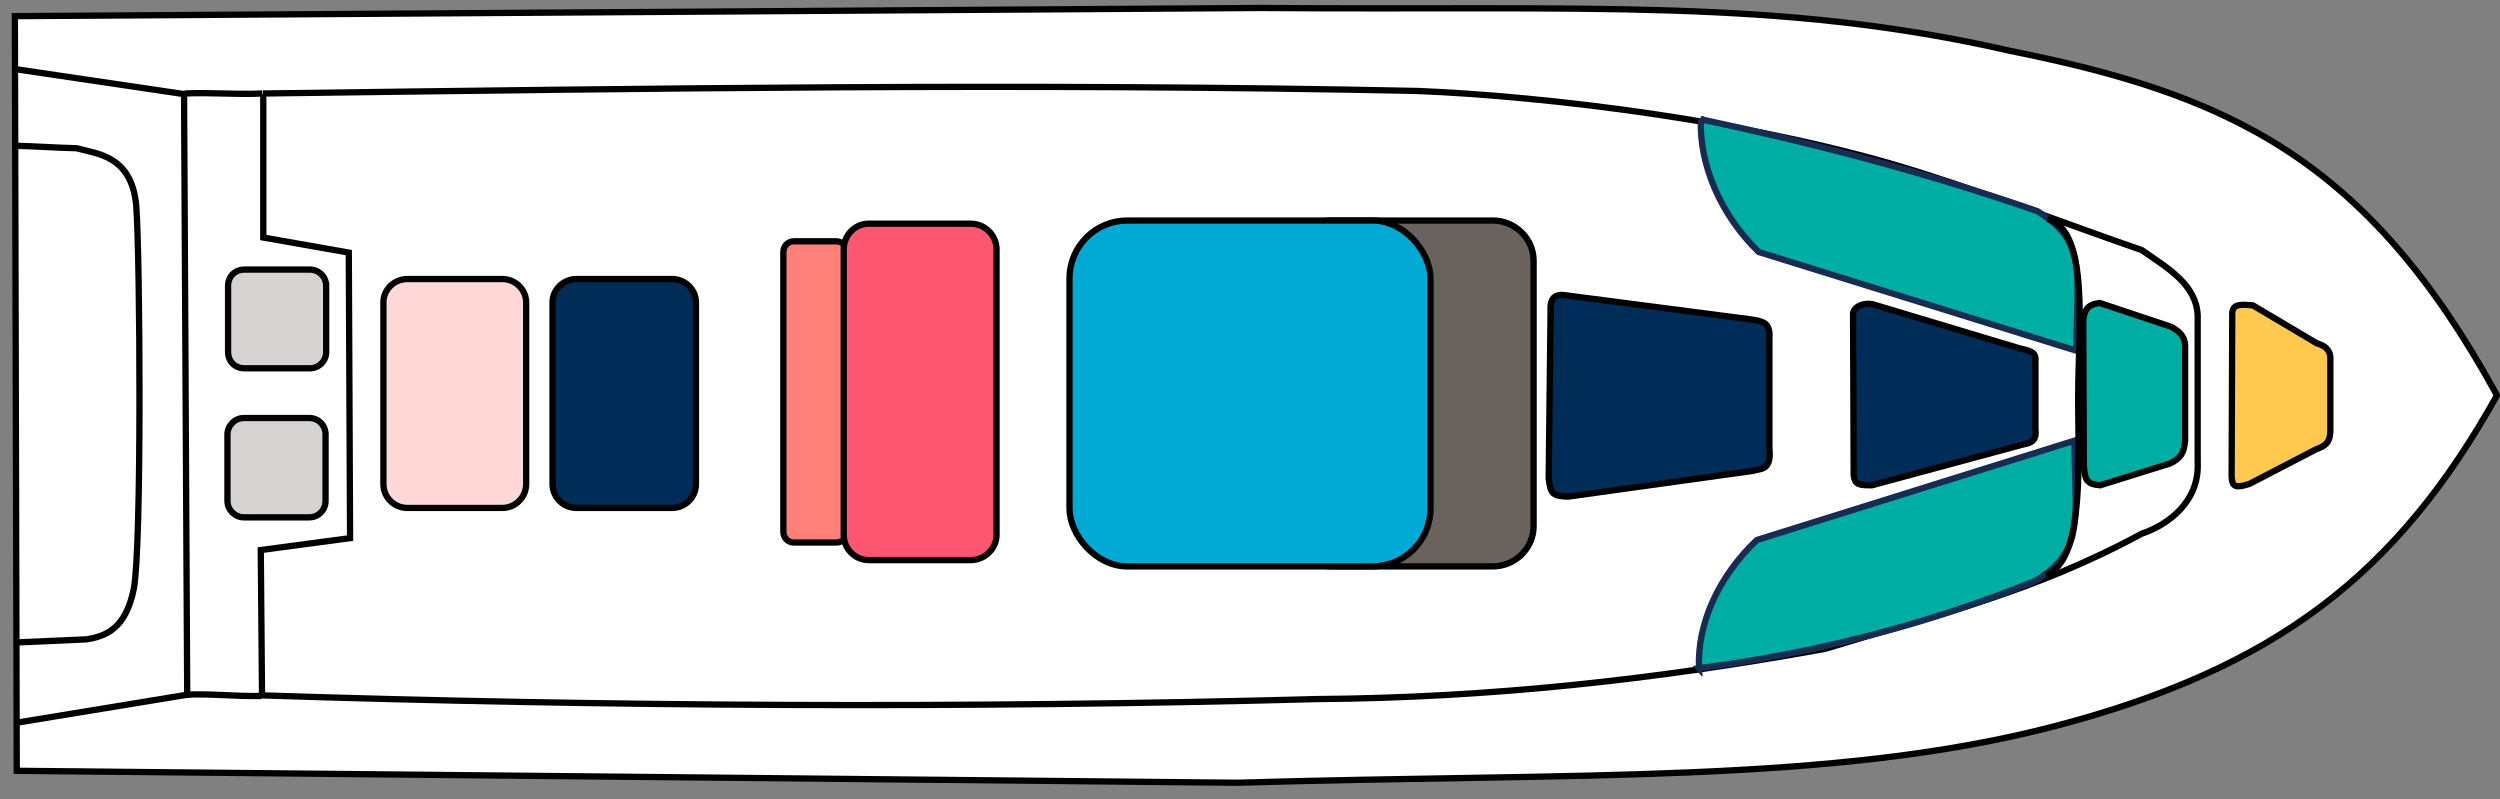 <?xml version="1.0" encoding="UTF-8"?>
<svg id="Layer_1" xmlns="http://www.w3.org/2000/svg" version="1.1" viewBox="0 0 1000 319.6">
  <rect x="0" y="0" width="1000" height="319.6" fill="#808080" stroke="none"/>
  <!-- Generator: Adobe Illustrator 29.0.0, SVG Export Plug-In . SVG Version: 2.1.0 Build 186)  -->
  <defs>
    <style>
      .st0 {
        fill: #fff;
      }

      .st0, .st1, .st2, .st3, .st4 {
        fill-rule: evenodd;
      }

      .st5 {
        fill: #ffd8d7;
      }

      .st5, .st6, .st7, .st8, .st9, .st10 {
        stroke: #000;
      }

      .st5, .st6, .st7, .st8, .st9, .st10, .st11 {
        stroke-miterlimit: 8;
        stroke-width: 2.52px;
      }

      .st6, .st11 {
        fill: #00ada3;
      }

      .st1 {
        fill: #69625d;
      }

      .st7 {
        fill: none;
      }

      .st8 {
        fill: #ff8079;
      }

      .st9, .st3 {
        fill: #002c58;
      }

      .st2 {
        fill: #d6d3d2;
      }

      .st10 {
        fill: #ffc94f;
      }

      .st11 {
        stroke: #162c50;
      }

      .st4 {
        fill: #ff5772;
      }

      .st12 {
        fill: #00aad5;
      }
    </style>
  </defs>
  <path class="st0" d="M5.95,6.46c.25,100.62.5,201.24.75,301.86l488.25,4.78c135.33-4.02,238.47.5,327.01-22.64,88.29-23.14,136.84-60.62,176.84-132.31-52.32-95.84-108.67-120.49-194.95-137.85C711.54-.83,634.31,4.2,504.52,3.19L5.95,6.46Z"/>
  <path class="st7" d="M5.95,6.46c.25,100.62.5,201.24.75,301.86l488.25,4.78c135.33-4.02,238.47.5,327.01-22.64,88.29-23.14,136.84-60.62,176.84-132.31-52.32-95.84-108.67-120.49-194.95-137.85C711.54-.83,634.31,4.2,504.52,3.19L5.95,6.46Z"/>
  <path class="st7" d="M5.2,58.28c10.31.25,15.09.75,25.41,1.01,8.05,2.26,22.14,2.77,23.9,23.14,1.51,20.12,2.26,136.84-1.01,153.19-3.27,16.1-11.32,18.87-18.87,20.12l-28.42,1.26"/>
  <polyline class="st7" points="5.7 27.59 73.62 37.65 74.88 277.88 7.46 288.95"/>
  <polygon class="st0" points="105.31 37.65 105.31 95.01 139.52 101.04 140.03 215.25 104.31 220.02 104.81 278.13 105.31 37.65"/>
  <polyline class="st7" points="105.31 37.65 105.31 95.01 139.52 101.04 140.03 215.25 104.31 220.02 104.81 278.13"/>
  <path class="st0" d="M200.9,111.61c5.28,0,9.56,4.28,9.56,9.31v72.7c0,5.28-4.28,9.56-9.56,9.56h-37.98c-5.28,0-9.56-4.28-9.56-9.56v-72.7c0-5.03,4.28-9.31,9.56-9.31h37.98Z"/>
  <path class="st5" d="M200.9,111.61c5.28,0,9.56,4.28,9.56,9.31v72.7c0,5.28-4.28,9.56-9.56,9.56h-37.98c-5.28,0-9.56-4.28-9.56-9.56v-72.7c0-5.03,4.28-9.31,9.56-9.31h37.98Z"/>
  <path class="st3" d="M268.82,111.61c5.28,0,9.56,4.28,9.56,9.31v72.7c0,5.28-4.28,9.56-9.56,9.56h-38.24c-5.28,0-9.56-4.28-9.56-9.56v-72.7c0-5.03,4.28-9.31,9.56-9.31h38.24Z"/>
  <path class="st7" d="M268.82,111.61c5.28,0,9.56,4.28,9.56,9.31v72.7c0,5.28-4.28,9.56-9.56,9.56h-38.24c-5.28,0-9.56-4.28-9.56-9.56v-72.7c0-5.03,4.28-9.31,9.56-9.31h38.24Z"/>
  <path class="st0" d="M334.47,96.52c2.52,0,4.28,2.01,4.28,4.28v111.94c0,2.26-1.76,4.28-4.28,4.28h-16.85c-2.52,0-4.28-2.01-4.28-4.28v-111.94c0-2.26,1.76-4.28,4.28-4.28h16.85Z"/>
  <path class="st8" d="M334.47,96.52c2.52,0,4.28,2.01,4.28,4.28v111.94c0,2.26-1.76,4.28-4.28,4.28h-16.85c-2.52,0-4.28-2.01-4.28-4.28v-111.94c0-2.26,1.76-4.28,4.28-4.28h16.85Z"/>
  <path class="st4" d="M388.3,89.47c5.53,0,10.31,4.53,10.31,10.31v114.2c0,5.53-4.78,10.06-10.31,10.06h-40.75c-5.53,0-10.06-4.53-10.06-10.06v-114.2c0-5.79,4.53-10.31,10.06-10.31h40.75Z"/>
  <path class="st7" d="M388.3,89.47c5.53,0,10.31,4.53,10.31,10.31v114.2c0,5.53-4.78,10.06-10.31,10.06h-40.75c-5.53,0-10.06-4.53-10.06-10.06v-114.2c0-5.79,4.53-10.31,10.06-10.31h40.75Z"/>
  <path class="st0" d="M104.81,37.4c-10.31.5-20.63-.5-30.94,0h30.94Z"/>
  <path class="st7" d="M104.81,37.4c-10.31.5-20.63-.5-30.94,0"/>
  <path class="st0" d="M104.56,278.38c-10.31.25-20.38-1.01-30.69-.5l30.69.5Z"/>
  <path class="st7" d="M104.56,278.38c-10.31.25-20.38-1.01-30.69-.5"/>
  <path class="st7" d="M105.06,37.4c152.44-2.01,307.89-4.28,462.09-1.01,49.81,2.01,135.84,11.82,201.99,32.95,29.18,9.31,58.36,20.63,87.54,30.69,10.56,7.29,21.88,13.84,22.39,26.16v58.86c.75,15.6-11.82,24.9-22.39,28.42-43.52,23.65-84.02,32.95-126.53,46.03-67.67,12.33-134.33,19.62-203,20.12-140.11,3.77-284.25,3.02-423.6-1.51"/>
  <path class="st1" d="M597.09,88.21c9.06,0,16.35,7.29,16.35,16.1v106.15c0,8.8-7.29,16.1-16.35,16.1h-64.4c-9.06,0-16.1-7.29-16.1-16.1v-106.15c0-8.8,7.04-16.1,16.1-16.1h64.4Z"/>
  <path class="st7" d="M597.09,88.21c9.06,0,16.35,7.29,16.35,16.1v106.15c0,8.8-7.29,16.1-16.35,16.1h-64.4c-9.06,0-16.1-7.29-16.1-16.1v-106.15c0-8.8,7.04-16.1,16.1-16.1h64.4Z"/>
  <rect class="st12" x="427.8" y="88.21" width="144.39" height="138.35" rx="23.14" ry="23.14"/>
  <rect class="st7" x="427.8" y="88.21" width="144.39" height="138.35" rx="23.14" ry="23.14"/>
  <path class="st0" d="M619.47,191.35l.75-66.41c-.25-4.28.5-7.8,6.29-6.79l73.45,9.56c4.78.75,8.3,1.01,7.8,7.55v44.02c1.01,9.31-3.77,8.05-6.54,9.06l-73.95,10.31c-6.29-.25-7.04-1.01-7.8-7.29Z"/>
  <path class="st9" d="M619.47,191.35l.75-66.41c-.25-4.28.5-7.8,6.29-6.79l73.45,9.56c4.78.75,8.3,1.01,7.8,7.55v44.02c1.01,9.31-3.77,8.05-6.54,9.06l-73.95,10.31c-6.29-.25-7.04-1.01-7.8-7.29Z"/>
  <path class="st0" d="M741.47,190.09l-.25-64.14c-.25-2.52,3.02-5.03,7.8-4.28l58.61,17.61c4.02,1.01,7.04,1.26,6.54,5.28v27.17c.75,5.79-3.27,5.53-5.79,6.29l-59.62,16.1c-5.28,0-6.79-.25-7.29-4.02Z"/>
  <path class="st9" d="M741.47,190.09l-.25-64.14c-.25-2.52,3.02-5.03,7.8-4.28l58.61,17.61c4.02,1.01,7.04,1.26,6.54,5.28v27.17c.75,5.79-3.27,5.53-5.79,6.29l-59.62,16.1c-5.28,0-6.79-.25-7.29-4.02Z"/>
  <path class="st0" d="M833.54,186.32l-.25-58.86c.75-3.27,1.26-5.53,6.54-6.29l28.68,9.56c3.02,1.76,5.28,3.52,5.53,7.29v38.24c-.5,5.28-1.76,6.79-5.79,9.06l-28.17,8.8c-5.53-.5-6.04-2.01-6.54-7.8Z"/>
  <path class="st6" d="M833.54,186.32l-.25-58.86c.75-3.27,1.26-5.53,6.54-6.29l28.68,9.56c3.02,1.76,5.28,3.52,5.53,7.29v38.24c-.5,5.28-1.76,6.79-5.79,9.06l-28.17,8.8c-5.53-.5-6.04-2.01-6.54-7.8Z"/>
  <path class="st0" d="M892.65,190.85l.25-65.91c.5-3.27,3.02-3.27,8.3-2.77l25.41,15.09c3.27,1.01,5.28,2.52,5.53,5.53v29.93c-.25,4.28-1.76,5.53-5.79,7.04l-26.66,13.84c-5.03,1.51-6.79,1.51-7.04-2.77Z"/>
  <path class="st10" d="M892.65,190.85l.25-65.91c.5-3.27,3.02-3.27,8.3-2.77l25.41,15.09c3.27,1.01,5.28,2.52,5.53,5.53v29.93c-.25,4.28-1.76,5.53-5.79,7.04l-26.66,13.84c-5.03,1.51-6.79,1.51-7.04-2.77Z"/>
  <path class="st2" d="M123.93,107.83c3.52,0,6.54,2.77,6.54,6.54v26.41c0,3.77-3.02,6.54-6.54,6.54h-26.16c-3.77,0-6.54-2.77-6.54-6.54v-26.41c0-3.77,2.77-6.54,6.54-6.54h26.16Z"/>
  <path class="st7" d="M123.93,107.83c3.52,0,6.54,2.77,6.54,6.54v26.41c0,3.77-3.02,6.54-6.54,6.54h-26.16c-3.77,0-6.54-2.77-6.54-6.54v-26.41c0-3.77,2.77-6.54,6.54-6.54h26.16Z"/>
  <path class="st2" d="M123.68,167.2c3.77,0,6.54,3.02,6.54,6.54v26.66c0,3.52-2.77,6.54-6.54,6.54h-26.16c-3.52,0-6.54-3.02-6.54-6.54v-26.66c0-3.52,3.02-6.54,6.54-6.54h26.16Z"/>
  <path class="st7" d="M123.68,167.2c3.77,0,6.54,3.02,6.54,6.54v26.66c0,3.52-2.77,6.54-6.54,6.54h-26.16c-3.52,0-6.54-3.02-6.54-6.54v-26.66c0-3.52,3.02-6.54,6.54-6.54h26.16Z"/>
  <path class="st11" d="M680.35,47.72c-.75,17.86,7.8,38.24,23.14,53.08l127.03,39.49c.25-31.44,4.28-43.77-15.6-55.84-44.27-15.34-89.3-27.17-134.58-36.73Z"/>
  <path class="st11" d="M679.59,267.32c-.75-17.86,7.8-36.73,23.14-51.32l127.03-39.74c.25,31.44,4.28,44.02-15.6,56.09-44.27,17.86-88.54,28.93-134.58,34.96Z"/>
  <path class="st7" d="M818.95,87.71c17.11,4.02,12.33,45.78,12.33,69.43-.25,23.9,3.27,66.91-12.83,72.7"/>
</svg>